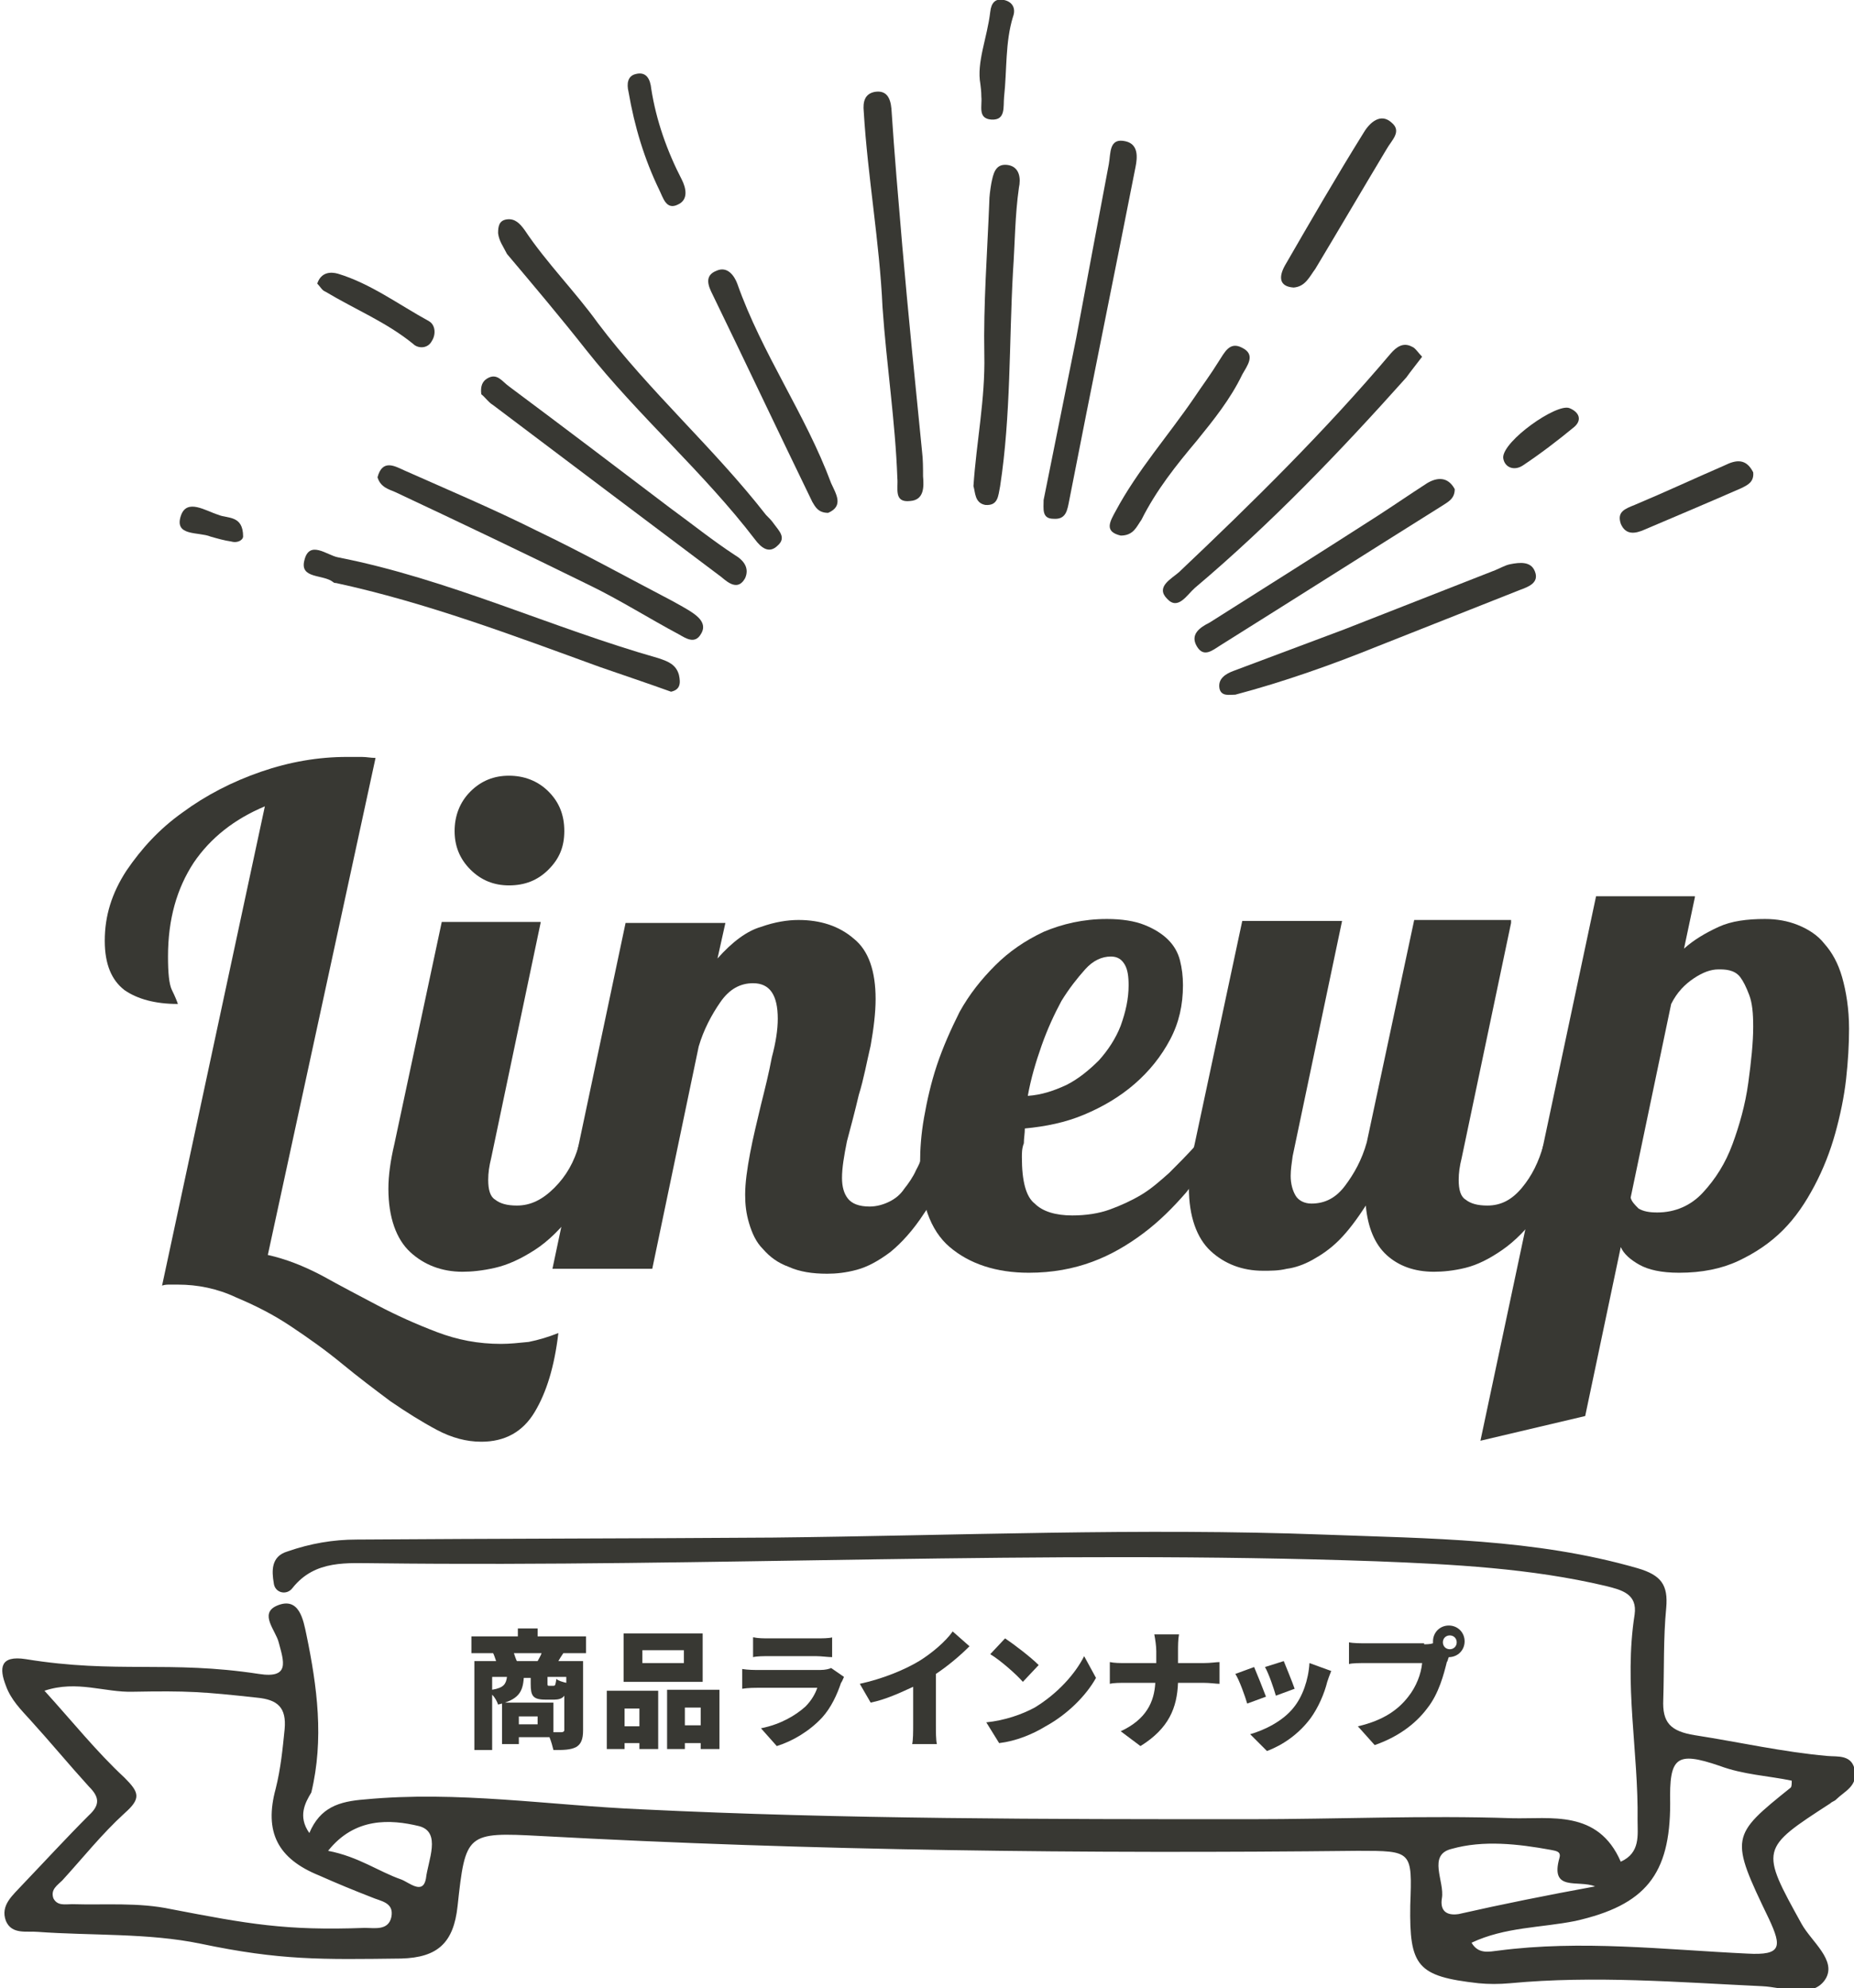 <?xml version="1.0" encoding="utf-8"?>
<!-- Generator: Adobe Illustrator 25.1.0, SVG Export Plug-In . SVG Version: 6.00 Build 0)  -->
<svg version="1.1" id="レイヤー_1" xmlns="http://www.w3.org/2000/svg" xmlns:xlink="http://www.w3.org/1999/xlink" x="0px"
	 y="0px" width="187.6px" height="201.2px" viewBox="0 0 187.6 201.2" style="enable-background:new 0 0 187.6 201.2;"
	 xml:space="preserve">
<style type="text/css">
	.st0{fill:#383833;}
	.st1{fill:#413517;}
	.st2{fill:none;stroke:#383833;stroke-width:3.021;stroke-linecap:round;stroke-miterlimit:10;}
	.st3{fill:#FFFFFF;}
</style>
<g>
	<g>
		<path class="st0" d="M31.3,185.5c1.1-2.6,3-3.2,5.6-3.4c9.4-0.9,18.7,0.6,28,1c20.5,1,41,1,61.5,1c8.9,0,17.8-0.4,26.6-0.1
			c3.9,0.1,8.7-0.9,11,4.4c2-0.9,1.7-2.7,1.7-4.2c0.1-6.9-1.4-13.8-0.3-20.8c0.3-2.1-1.3-2.5-2.9-2.9c-7.6-1.8-15.5-2.2-23.2-2.5
			c-33.7-1.2-67.4,0.6-101.1,0.2c-3,0-6.3-0.4-8.6,2.5c-0.6,0.8-1.8,0.5-1.9-0.5c-0.2-1.2-0.3-2.7,1.4-3.2c2.3-0.8,4.6-1.2,7-1.2
			c14-0.1,28.1-0.1,42.1-0.2c18.6-0.2,37.2-1,55.8-0.3c10.6,0.4,21.3,0.4,31.7,3.4c2.4,0.7,3.1,1.7,2.9,4c-0.3,3.1-0.2,6.2-0.3,9.3
			c-0.1,2.3,0.7,3.2,3.2,3.6c4.5,0.7,8.9,1.7,13.4,2.1c1,0.1,2.6-0.2,2.8,1.6c0.2,1.5-1.1,2-1.9,2.8c-0.2,0.2-0.4,0.2-0.6,0.4
			c-7.1,4.6-7.1,4.6-2.9,12.2c1,1.8,3.6,3.7,2.4,5.6c-1.3,2-4.2,0.8-6.4,0.7c-8.5-0.4-17-1.1-25.5-0.3c-1.1,0.1-2.2,0.1-3.2,0
			c-6.2-0.7-7-1.7-6.9-7.9c0.2-5.5,0.2-5.5-5.3-5.5c-27.6,0.3-55.2,0-82.7-1.5c-7.5-0.4-7.6-0.3-8.4,7.1c-0.4,3.7-2,5.2-5.7,5.3
			c-8.1,0.1-12.2,0.2-20.3-1.5c-5.3-1.1-11-0.8-16.5-1.2c-1.1-0.1-2.6,0.3-3.2-1.1c-0.6-1.6,0.7-2.6,1.7-3.7c2.2-2.3,4.4-4.7,6.7-7
			c1.2-1.1,1-1.9,0-2.9c-2-2.2-3.9-4.5-5.9-6.7c-1-1.1-2-2.1-2.5-3.5c-0.7-1.8-0.6-3.1,2-2.7c9.2,1.5,14.5,0.1,23.6,1.5
			c3.2,0.5,2.5-1.3,2-3.2c-0.3-1.2-2-2.9-0.2-3.7c2.3-1,2.7,1.5,3,2.9c1.1,5.3,1.8,10.6,0.5,16C30.9,182.4,30.1,183.8,31.3,185.5z
			 M4.5,171.1c2.9,3.2,5.3,6.2,8.1,8.8c1.5,1.5,1.7,2.1,0,3.6c-2.3,2.1-4.2,4.5-6.3,6.8c-0.5,0.5-1.2,0.9-0.9,1.8
			c0.4,0.8,1.2,0.6,1.9,0.6c3.4,0.1,6.7-0.2,10,0.5c7.8,1.5,11.6,2.2,19.6,1.9c1,0,2.4,0.3,2.7-1.1c0.3-1.5-1.1-1.6-2-2
			c-1.8-0.7-3.5-1.4-5.3-2.2c-4.2-1.7-5.6-4.4-4.4-8.8c0.5-2,0.7-4,0.9-6c0.2-2.2-0.7-3-2.8-3.2c-5.5-0.6-7-0.7-12.5-0.6
			C10.6,171.3,7.8,170,4.5,171.1z M148.9,196.6c0.7,1.2,1.8,0.9,2.7,0.8c8.4-1.1,16.8-0.1,25.2,0.3c3.5,0.2,3.5-0.7,2.2-3.5
			c-4-8.3-3.9-8.4,2.2-13.3c0.1-0.1,0.1-0.4,0.1-0.7c-2.4-0.5-4.9-0.6-7.3-1.5c-4.4-1.5-5.1-0.9-5,3.8c0,7.2-2.5,10.3-9.6,11.9
			C155.9,195.1,152.3,195,148.9,196.6z M161.4,190.9c-1.7-0.7-4.6,0.6-3.6-2.9c0.2-0.7-0.5-0.7-0.9-0.8c-3.3-0.6-6.8-1-10-0.1
			c-2.5,0.6-0.7,3.3-1,5c-0.2,1.2,0.4,1.8,1.7,1.6C152,192.7,156.5,191.8,161.4,190.9z M33.2,187.3c3.1,0.6,5.1,2.1,7.4,2.9
			c0.8,0.3,2.2,1.6,2.5-0.1c0.2-1.8,1.6-4.7-0.7-5.3C39.5,184.1,35.9,183.9,33.2,187.3z"/>
	</g>
	<g>
		<g>
			<path class="st0" d="M50.4,23.6c0-0.7,0.1-1.3,0.9-1.4c0.8-0.1,1.3,0.4,1.8,1.1c2.2,3.3,5.1,6.2,7.4,9.4
				c5.2,6.9,11.7,12.6,17,19.4c0.3,0.3,0.6,0.6,0.8,0.9c0.5,0.7,1.3,1.4,0.4,2.2c-0.9,0.9-1.7,0.2-2.3-0.6
				c-5.2-6.8-11.8-12.5-17.1-19.2c-2.6-3.3-5.3-6.5-8-9.7C50.9,24.9,50.5,24.4,50.4,23.6z"/>
			<path class="st0" d="M89.3,31.1c-0.3-6.6-1.5-13.2-1.9-19.8c-0.1-1,0.1-1.8,1.1-2c1.2-0.2,1.6,0.6,1.7,1.7
				c0.3,4.6,0.7,9.2,1.1,13.9c0.6,6.9,1.3,13.8,2,20.8c0.1,0.8,0.1,1.7,0.1,2.5c0.1,1.1,0.1,2.4-1.3,2.5c-1.7,0.2-1.2-1.3-1.3-2.3
				C90.6,42.7,89.7,36.9,89.3,31.1C88.9,31.1,89.8,31.1,89.3,31.1z"/>
			<path class="st0" d="M67.9,70c-2.5-0.9-4.9-1.7-7.2-2.5C51.9,64.3,43.2,61,34,59c-0.1,0-0.2,0-0.3-0.1c-1-0.8-3.4-0.3-2.9-2.2
				c0.5-2.1,2.3-0.5,3.4-0.3c11.2,2.2,21.5,7.1,32.4,10.2c0.9,0.3,1.8,0.6,2.1,1.7C68.9,69.2,68.8,69.8,67.9,70z"/>
			<path class="st0" d="M143.9,36.1c-0.6,0.8-1.1,1.4-1.6,2.1c-6.7,7.5-13.7,14.8-21.4,21.3c-0.8,0.7-1.7,2.3-2.8,1.1
				c-1.2-1.2,0.4-2,1.2-2.7c7.5-7.1,14.8-14.3,21.4-22.1c0.6-0.7,1.3-1.2,2.2-0.7C143.2,35.2,143.5,35.7,143.9,36.1z"/>
			<path class="st0" d="M105.6,50.6c1.1-5.5,2.2-10.9,3.3-16.4c1.1-5.9,2.2-11.8,3.3-17.6c0.2-1.1,0-2.7,1.7-2.3
				c1.3,0.3,1.2,1.6,1,2.6c-2.2,11.2-4.5,22.4-6.7,33.7c-0.2,1-0.3,2-1.6,1.9C105.4,52.5,105.6,51.5,105.6,50.6z"/>
			<path class="st0" d="M38.2,48.3c0.5-1.9,1.8-1.1,2.7-0.7c4.5,2,9,3.9,13.4,6.1c4.6,2.2,9.1,4.7,13.7,7.1c0.7,0.4,1.5,0.8,2.2,1.3
				c0.7,0.5,1.3,1.2,0.7,2.1c-0.6,1-1.5,0.4-2.2,0c-3-1.6-6-3.5-9.1-5c-6.5-3.2-13-6.3-19.6-9.4C39.3,49.5,38.5,49.3,38.2,48.3z"/>
			<path class="st0" d="M98.5,49.2c0.3-4.5,1.2-8.8,1.1-13.3c-0.1-5.1,0.3-10.3,0.5-15.4c0-0.6,0.1-1.3,0.2-1.9
				c0.2-1,0.4-2.1,1.7-1.9c1.2,0.2,1.3,1.4,1.1,2.3c-0.4,2.8-0.4,5.6-0.6,8.5c-0.4,7.2-0.2,14.5-1.3,21.7c-0.2,1-0.2,2-1.5,1.9
				C98.6,50.9,98.7,49.8,98.5,49.2z"/>
			<path class="st0" d="M125,70.3c-0.6,0-1.4,0.2-1.6-0.6c-0.2-1,0.6-1.5,1.4-1.8c3.7-1.4,7.5-2.8,11.2-4.2c5.1-2,10.2-4,15.3-6
				c0.5-0.2,1-0.5,1.5-0.6c1-0.2,2.1-0.3,2.5,0.7c0.5,1.2-0.7,1.6-1.5,1.9c-4.8,1.9-9.6,3.8-14.4,5.7C134.7,67.3,129.9,69,125,70.3z
				"/>
			<path class="st0" d="M147.2,49.5c0,1-0.7,1.3-1.3,1.7c-7.5,4.7-14.9,9.4-22.4,14.1c-0.8,0.5-1.7,1.3-2.4,0.1
				c-0.7-1.2,0.3-1.9,1.3-2.4c5.7-3.6,11.4-7.2,17-10.8c1.7-1.1,3.3-2.2,5-3.3C145.4,48.3,146.5,48.2,147.2,49.5z"/>
			<path class="st0" d="M48.7,39.9c-0.1-0.8,0.1-1.3,0.6-1.6c1-0.6,1.5,0.3,2.2,0.8c5.5,4.1,10.9,8.2,16.3,12.3
				c2.2,1.6,4.3,3.3,6.6,4.8c1,0.6,1.4,1.4,1,2.3c-0.7,1.3-1.7,0.5-2.4-0.1C65.4,52.7,57.6,46.8,49.9,41
				C49.4,40.7,49.1,40.2,48.7,39.9z"/>
			<path class="st0" d="M83.8,51.9c-1,0-1.3-0.6-1.6-1.1c-3.4-7-6.7-14-10.1-21c-0.4-0.8-0.9-1.9,0.4-2.4c1.1-0.5,1.8,0.5,2.1,1.3
				c2.5,7.1,6.9,13.2,9.5,20.2C84.6,50,85.4,51.2,83.8,51.9z"/>
			<path class="st0" d="M113.4,54.2c-1.7-0.4-1.1-1.4-0.5-2.5c2.2-4.1,5.3-7.6,7.9-11.4c0.8-1.2,1.7-2.4,2.5-3.7
				c0.6-0.9,1.1-2.1,2.4-1.4c1.4,0.7,0.5,1.8,0,2.7c-1.2,2.5-2.9,4.6-4.6,6.7c-2.1,2.5-4.1,5-5.6,8C115,53.3,114.7,54.2,113.4,54.2z
				"/>
			<path class="st0" d="M130.9,29.1c-1.5-0.1-1.5-1.1-0.9-2.2c2.6-4.5,5.2-9,8-13.5c0.6-1,1.7-2,2.8-1c1.1,0.9,0,1.8-0.5,2.7
				c-2.4,4-4.8,8.1-7.2,12.1C132.5,28,132.1,29,130.9,29.1z"/>
			<path class="st0" d="M177.4,47.8c0.1,1-0.6,1.3-1.2,1.6c-3.2,1.4-6.5,2.8-9.8,4.2c-0.9,0.4-1.9,0.6-2.4-0.6
				c-0.4-1.2,0.4-1.5,1.4-1.9c3.1-1.3,6.1-2.7,9.1-4C175.7,46.5,176.7,46.4,177.4,47.8z"/>
			<path class="st0" d="M63.6,9.3c-0.2-0.8-0.1-1.6,0.7-1.8c1.1-0.3,1.5,0.5,1.6,1.5c0.5,3.2,1.6,6.3,3.1,9.2c0.4,0.8,0.7,2-0.4,2.5
				c-1.2,0.6-1.5-0.7-1.9-1.5C65.2,16.1,64.2,12.8,63.6,9.3z"/>
			<path class="st0" d="M32.1,28.7c0.4-1.2,1.4-1.2,2.1-1c3.3,1,6.1,3.1,9.2,4.8c0.7,0.4,0.7,1.4,0.3,2c-0.4,0.8-1.4,0.8-1.9,0.3
				c-2.7-2.2-5.9-3.5-8.9-5.3C32.6,29.4,32.4,29,32.1,28.7z"/>
			<path class="st0" d="M99.2,8.5c-0.4-2.2,0.7-4.7,1-7.3c0.1-0.9,0.5-1.4,1.4-1.2c0.9,0.2,1.2,0.9,0.9,1.7
				c-0.8,2.6-0.6,5.4-0.9,8.1c-0.1,1,0.2,2.4-1.3,2.3c-1.4-0.1-0.9-1.4-1-2.3C99.3,9.6,99.3,9.3,99.2,8.5z"/>
			<path class="st0" d="M152.1,46.3c0-1.7,5.4-5.5,6.7-5c1,0.4,1.3,1.2,0.5,1.9c-1.7,1.4-3.4,2.7-5.2,3.9
				C153.2,47.7,152.2,47.3,152.1,46.3z"/>
			<path class="st0" d="M24.6,54.3c0,0.3-0.5,0.7-1.2,0.5c-0.7-0.1-1.4-0.3-2.1-0.5c-1.2-0.5-3.7,0-3-2.1c0.6-1.8,2.5-0.5,3.8-0.1
				C23,52.5,24.6,52.1,24.6,54.3z"/>
		</g>
	</g>
	<g>
		<g>
			<path class="st0" d="M57,167.3c-0.2,0.3-0.4,0.6-0.5,0.8H59v7c0,0.9-0.2,1.4-0.7,1.7c-0.6,0.3-1.3,0.3-2.3,0.3
				c-0.1-0.4-0.2-0.8-0.4-1.3h-3.1v0.7h-1.7v-4.2h5.2v3c0.4,0,0.7,0,0.8,0c0.2,0,0.3-0.1,0.3-0.2v-3.5c-0.2,0.3-0.6,0.4-1,0.4h-0.9
				c-1.3,0-1.5-0.4-1.5-1.6v-0.6H53c-0.1,1.4-0.5,2.2-2.6,2.7c-0.1-0.3-0.3-0.7-0.6-1v5.6H48v-9h2.2c-0.1-0.3-0.2-0.6-0.3-0.8h-2.2
				v-1.7h4.7v-0.8h2v0.8h4.9v1.7H57z M49.8,171c1.2-0.2,1.4-0.6,1.5-1.3h-1.5V171z M54.4,168.1c0.1-0.2,0.3-0.5,0.4-0.8H52
				c0.1,0.3,0.2,0.6,0.3,0.8H54.4z M54.4,173.7h-1.9v0.8h1.9V173.7z M57.2,169.7h-1.8v0.6c0,0.3,0,0.3,0.2,0.3H56
				c0.2,0,0.2-0.1,0.3-0.7c0.2,0.2,0.6,0.3,1,0.4V169.7z"/>
			<path class="st0" d="M61.4,171.1h5.2v5.9h-1.9v-0.6h-1.5v0.6h-1.8V171.1z M71.1,170.2h-8v-4.9h8V170.2z M63.2,172.9v1.8h1.5v-1.8
				H63.2z M69.2,167H65v1.3h4.2V167z M72.8,171.1v5.9h-1.9v-0.6h-1.6v0.6h-1.8v-6H72.8z M70.9,174.6v-1.8h-1.6v1.8H70.9z"/>
			<path class="st0" d="M85.4,169.7c-0.1,0.2-0.2,0.5-0.3,0.6c-0.4,1.2-1,2.5-1.9,3.5c-1.3,1.4-3,2.4-4.6,2.9l-1.6-1.8
				c2-0.4,3.5-1.3,4.5-2.2c0.6-0.6,1-1.3,1.2-1.9h-5.9c-0.3,0-1.1,0-1.7,0.1v-2c0.6,0.1,1.2,0.1,1.7,0.1h6.2c0.5,0,0.9-0.1,1.1-0.2
				L85.4,169.7z M76.3,165.7c0.4,0.1,1,0.1,1.5,0.1h4.9c0.4,0,1.2,0,1.5-0.1v2c-0.4,0-1.1-0.1-1.6-0.1h-4.9c-0.4,0-1.1,0-1.5,0.1
				V165.7z"/>
			<path class="st0" d="M94.7,174.6c0,0.6,0,1.5,0.1,1.9h-2.5c0.1-0.4,0.1-1.3,0.1-1.9v-3.9c-1.3,0.6-2.8,1.3-4.3,1.6l-1.1-1.9
				c2.3-0.5,4.5-1.4,6-2.3c1.3-0.8,2.7-2,3.4-3l1.7,1.5c-1,1-2.2,2-3.4,2.8V174.6z"/>
			<path class="st0" d="M104.7,172.8c2.3-1.4,4.1-3.4,5-5.2l1.2,2.2c-1,1.8-2.9,3.7-5.1,4.9c-1.3,0.8-3,1.5-4.7,1.7l-1.3-2.1
				C101.7,174.1,103.4,173.5,104.7,172.8z M105.1,168.5l-1.6,1.7c-0.7-0.8-2.3-2.2-3.3-2.8l1.5-1.6
				C102.6,166.4,104.3,167.7,105.1,168.5z"/>
			<path class="st0" d="M121.8,168.3c0.7,0,1.3-0.1,1.6-0.1v2.2c-0.3,0-1-0.1-1.6-0.1h-2.6c-0.1,2.5-0.9,4.6-3.8,6.4l-2-1.5
				c2.6-1.2,3.4-3,3.5-4.9h-3c-0.6,0-1.2,0-1.6,0.1v-2.2c0.5,0.1,1,0.1,1.6,0.1h3.1v-1.2c0-0.5-0.1-1.2-0.2-1.7h2.5
				c-0.1,0.5-0.1,1.2-0.1,1.7v1.2H121.8z"/>
			<path class="st0" d="M128.1,171.7l-1.9,0.7c-0.2-0.7-0.8-2.4-1.2-3l1.9-0.7C127.2,169.4,127.8,170.9,128.1,171.7z M134.7,169.1
				c-0.2,0.5-0.3,0.8-0.4,1.1c-0.3,1.2-0.9,2.6-1.7,3.7c-1.2,1.6-2.8,2.7-4.4,3.3l-1.7-1.7c1.4-0.4,3.3-1.3,4.4-2.7
				c0.9-1.1,1.5-2.8,1.6-4.5L134.7,169.1z M131,170.9l-1.9,0.7c-0.2-0.7-0.7-2.2-1.1-2.9l1.9-0.6C130.1,168.6,130.8,170.3,131,170.9
				z"/>
			<path class="st0" d="M144.1,166.4c0.2,0,0.6,0,0.9-0.1c0-0.1,0-0.1,0-0.2c0-0.9,0.7-1.6,1.6-1.6c0.9,0,1.6,0.7,1.6,1.6
				c0,0.9-0.7,1.6-1.6,1.6c-0.1,0.2-0.1,0.4-0.2,0.5c-0.3,1.2-0.8,3.2-2,4.7c-1.2,1.6-3,2.9-5.3,3.7l-1.7-1.9c2.6-0.6,4.1-1.7,5.1-3
				c0.8-1,1.3-2.3,1.4-3.4h-5.7c-0.6,0-1.4,0-1.7,0.1v-2.2c0.4,0.1,1.3,0.1,1.7,0.1H144.1z M147.4,166.2c0-0.4-0.3-0.7-0.7-0.7
				c-0.4,0-0.7,0.3-0.7,0.7s0.3,0.7,0.7,0.7C147.1,166.9,147.4,166.6,147.4,166.2z"/>
		</g>
	</g>
	<g>
		<g>
			<path class="st0" d="M27.1,127c1.8,0.4,3.6,1.1,5.5,2.1c1.8,1,3.7,2,5.6,3c1.9,1,3.9,1.9,6,2.7c2.1,0.8,4.2,1.2,6.5,1.2
				c0.9,0,1.8-0.1,2.8-0.2c1-0.2,2-0.5,3-0.9c-0.4,3.4-1.2,6-2.4,8c-1.2,2-3,3-5.4,3c-1.5,0-3-0.4-4.5-1.2c-1.5-0.8-3.1-1.8-4.7-2.9
				c-1.6-1.2-3.2-2.4-4.9-3.8c-1.7-1.4-3.4-2.6-5.2-3.8c-1.8-1.2-3.6-2.1-5.5-2.9C22,130.4,20,130,18,130c-0.3,0-0.5,0-0.8,0
				c-0.3,0-0.5,0-0.8,0.1l10.4-48.5c-3.1,1.3-5.5,3.2-7.2,5.7C17.9,89.9,17,93,17,96.8c0,1.6,0.1,2.8,0.4,3.4
				c0.3,0.6,0.5,1.1,0.6,1.4c-2.3,0-4.1-0.5-5.4-1.4c-1.3-1-2-2.6-2-5c0-2.5,0.7-4.8,2.2-7.1c1.5-2.2,3.3-4.2,5.7-5.9
				c2.3-1.7,5-3.1,7.9-4.1c2.9-1,5.8-1.5,8.7-1.5c0.5,0,1,0,1.5,0c0.5,0,0.9,0.1,1.4,0.1L27.1,127z"/>
			<path class="st0" d="M54.7,93.4l-5,23.8c-0.2,0.8-0.3,1.5-0.3,2.2c0,1,0.2,1.7,0.7,2c0.5,0.4,1.2,0.6,2.2,0.6
				c1.4,0,2.6-0.6,3.8-1.8c1.2-1.2,2-2.6,2.5-4.4h2.9c-1,2.8-2.1,5.1-3.4,6.8c-1.3,1.7-2.6,3-4,3.9c-1.4,0.9-2.7,1.5-4,1.8
				c-1.3,0.3-2.4,0.4-3.3,0.4c-2.1,0-3.9-0.7-5.3-2c-1.4-1.3-2.2-3.5-2.2-6.4c0-1.3,0.2-2.8,0.6-4.5l4.8-22.5H54.7z M46,84.1
				c0-1.5,0.5-2.9,1.6-4c1.1-1.1,2.4-1.6,3.9-1.6c1.5,0,2.9,0.5,4,1.6c1.1,1.1,1.6,2.4,1.6,4s-0.5,2.8-1.6,3.9
				c-1.1,1.1-2.4,1.6-4,1.6c-1.5,0-2.8-0.5-3.9-1.6C46.5,86.9,46,85.6,46,84.1z"/>
			<path class="st0" d="M78.7,103.1c0-2.4-0.8-3.6-2.5-3.6c-1.3,0-2.4,0.6-3.3,1.9c-0.9,1.3-1.7,2.8-2.2,4.5L66,128.4H55.9l7.4-35
				h10.1l-0.8,3.6c1.5-1.7,3-2.8,4.4-3.2c1.4-0.5,2.7-0.7,3.8-0.7c2.2,0,4.1,0.6,5.6,1.9c1.5,1.2,2.2,3.3,2.2,6.1
				c0,1.4-0.2,3-0.5,4.7c-0.4,1.7-0.7,3.4-1.2,5c-0.4,1.7-0.8,3.2-1.2,4.7c-0.3,1.5-0.5,2.7-0.5,3.7c0,0.9,0.2,1.6,0.6,2.1
				c0.4,0.5,1.1,0.8,2.2,0.8c0.7,0,1.4-0.2,2-0.5c0.6-0.3,1.1-0.7,1.5-1.3c0.4-0.5,0.9-1.2,1.2-1.9c0.4-0.7,0.7-1.6,1.1-2.5h2.9
				c-1,2.9-2,5.2-3.2,6.9c-1.1,1.7-2.3,3-3.4,3.9c-1.2,0.9-2.3,1.5-3.4,1.8c-1.1,0.3-2.1,0.4-3,0.4c-1.5,0-2.8-0.2-3.9-0.7
				c-1.1-0.4-1.9-1-2.6-1.8c-0.7-0.7-1.1-1.6-1.4-2.6c-0.3-1-0.4-1.9-0.4-2.9c0-1.2,0.2-2.6,0.5-4.2c0.3-1.6,0.7-3.2,1.1-4.9
				c0.4-1.6,0.8-3.2,1.1-4.8C78.5,105.5,78.7,104.2,78.7,103.1z"/>
			<path class="st0" d="M103.4,117.1c0,2.4,0.4,4,1.3,4.7c0.8,0.8,2.1,1.2,3.8,1.2c1.4,0,2.7-0.2,3.8-0.6c1.1-0.4,2.2-0.9,3.2-1.5
				c1-0.6,1.9-1.4,2.8-2.2c0.9-0.9,1.8-1.8,2.7-2.8h2.4c-1,1.6-2.1,3.2-3.4,4.8c-1.3,1.5-2.7,2.9-4.3,4.1c-1.6,1.2-3.3,2.2-5.2,2.9
				c-1.9,0.7-4,1.1-6.4,1.1c-3.3,0-6-0.9-8-2.6c-2-1.7-3-4.6-3-8.5c0-1.4,0.1-2.9,0.4-4.6c0.3-1.7,0.7-3.5,1.3-5.3
				c0.6-1.8,1.4-3.6,2.3-5.4c1-1.8,2.2-3.3,3.6-4.7c1.4-1.4,3-2.5,4.9-3.4c1.9-0.8,4-1.3,6.4-1.3c1.5,0,2.8,0.2,3.8,0.6
				c1,0.4,1.8,0.9,2.4,1.5c0.6,0.6,1,1.3,1.2,2.1c0.2,0.8,0.3,1.6,0.3,2.5c0,2-0.4,3.8-1.3,5.5c-0.9,1.7-2.1,3.2-3.6,4.5
				c-1.5,1.3-3.2,2.3-5.1,3.1c-1.9,0.8-3.9,1.2-6,1.4c0,0.5-0.1,1-0.1,1.5C103.4,116.2,103.4,116.7,103.4,117.1z M114.2,99.7
				c0-0.9-0.1-1.6-0.4-2.1c-0.3-0.5-0.7-0.8-1.4-0.8c-0.9,0-1.8,0.4-2.6,1.3s-1.6,1.9-2.4,3.2c-0.7,1.3-1.4,2.8-2,4.5
				c-0.6,1.7-1.1,3.4-1.4,5.1c1.4-0.1,2.6-0.5,3.9-1.1c1.2-0.6,2.3-1.5,3.3-2.5c0.9-1,1.7-2.2,2.2-3.5
				C113.9,102.4,114.2,101.1,114.2,99.7z"/>
			<path class="st0" d="M152.9,93.4l-5,23.8c-0.2,0.8-0.3,1.5-0.3,2.2c0,1,0.2,1.7,0.7,2c0.5,0.4,1.2,0.6,2.2,0.6
				c1.4,0,2.5-0.6,3.5-1.8c1-1.2,1.7-2.6,2.2-4.4h2.9c-1,2.8-2.1,5.1-3.3,6.8c-1.2,1.7-2.5,3-3.8,3.9c-1.3,0.9-2.5,1.5-3.7,1.8
				c-1.2,0.3-2.3,0.4-3.2,0.4c-2,0-3.6-0.6-4.8-1.7c-1.2-1.1-1.9-2.8-2.1-5c-0.9,1.4-1.8,2.6-2.7,3.5s-1.8,1.5-2.7,2
				c-0.9,0.5-1.8,0.8-2.6,0.9c-0.8,0.2-1.6,0.2-2.4,0.2c-2.1,0-3.9-0.7-5.3-2c-1.4-1.3-2.2-3.5-2.2-6.4c0-1.3,0.2-2.8,0.6-4.5
				l4.8-22.5h10.1l-5,23.8c-0.1,0.7-0.2,1.4-0.2,2c0,0.8,0.2,1.5,0.5,2s0.9,0.8,1.6,0.8c1.4,0,2.5-0.6,3.4-1.8
				c0.9-1.2,1.7-2.6,2.2-4.4l4.8-22.5H152.9z"/>
			<path class="st0" d="M171.5,90.8l-1.1,5.2c1-0.9,2.2-1.6,3.5-2.2c1.3-0.6,2.9-0.8,4.7-0.8c1.2,0,2.3,0.2,3.3,0.6
				c1,0.4,2,1,2.7,1.9c0.8,0.9,1.4,2,1.8,3.4c0.4,1.4,0.7,3.2,0.7,5.2c0,1.6-0.1,3.3-0.3,5.1c-0.2,1.8-0.6,3.7-1.1,5.5
				c-0.5,1.8-1.2,3.6-2.1,5.3c-0.9,1.7-1.9,3.2-3.2,4.5c-1.3,1.3-2.8,2.3-4.5,3.1s-3.7,1.2-6,1.2c-1.8,0-3.1-0.3-4-0.8
				c-0.9-0.5-1.6-1.1-1.9-1.8l-3.6,17.1l-10.6,2.5l11.7-55.1H171.5z M167.7,122.7c1.8,0,3.4-0.7,4.6-2c1.3-1.4,2.3-3,3-4.9
				s1.3-4,1.6-6.2s0.5-4.1,0.5-5.7c0-1.4-0.1-2.4-0.4-3.2c-0.3-0.8-0.6-1.4-0.9-1.8s-0.7-0.6-1.1-0.7c-0.4-0.1-0.8-0.1-1.1-0.1
				c-0.8,0-1.6,0.3-2.5,0.9c-0.9,0.6-1.7,1.4-2.3,2.6l-4.1,19.6c0.1,0.4,0.4,0.7,0.8,1.1C166.3,122.6,166.9,122.7,167.7,122.7z"/>
		</g>
	</g>
</g>
</svg>
